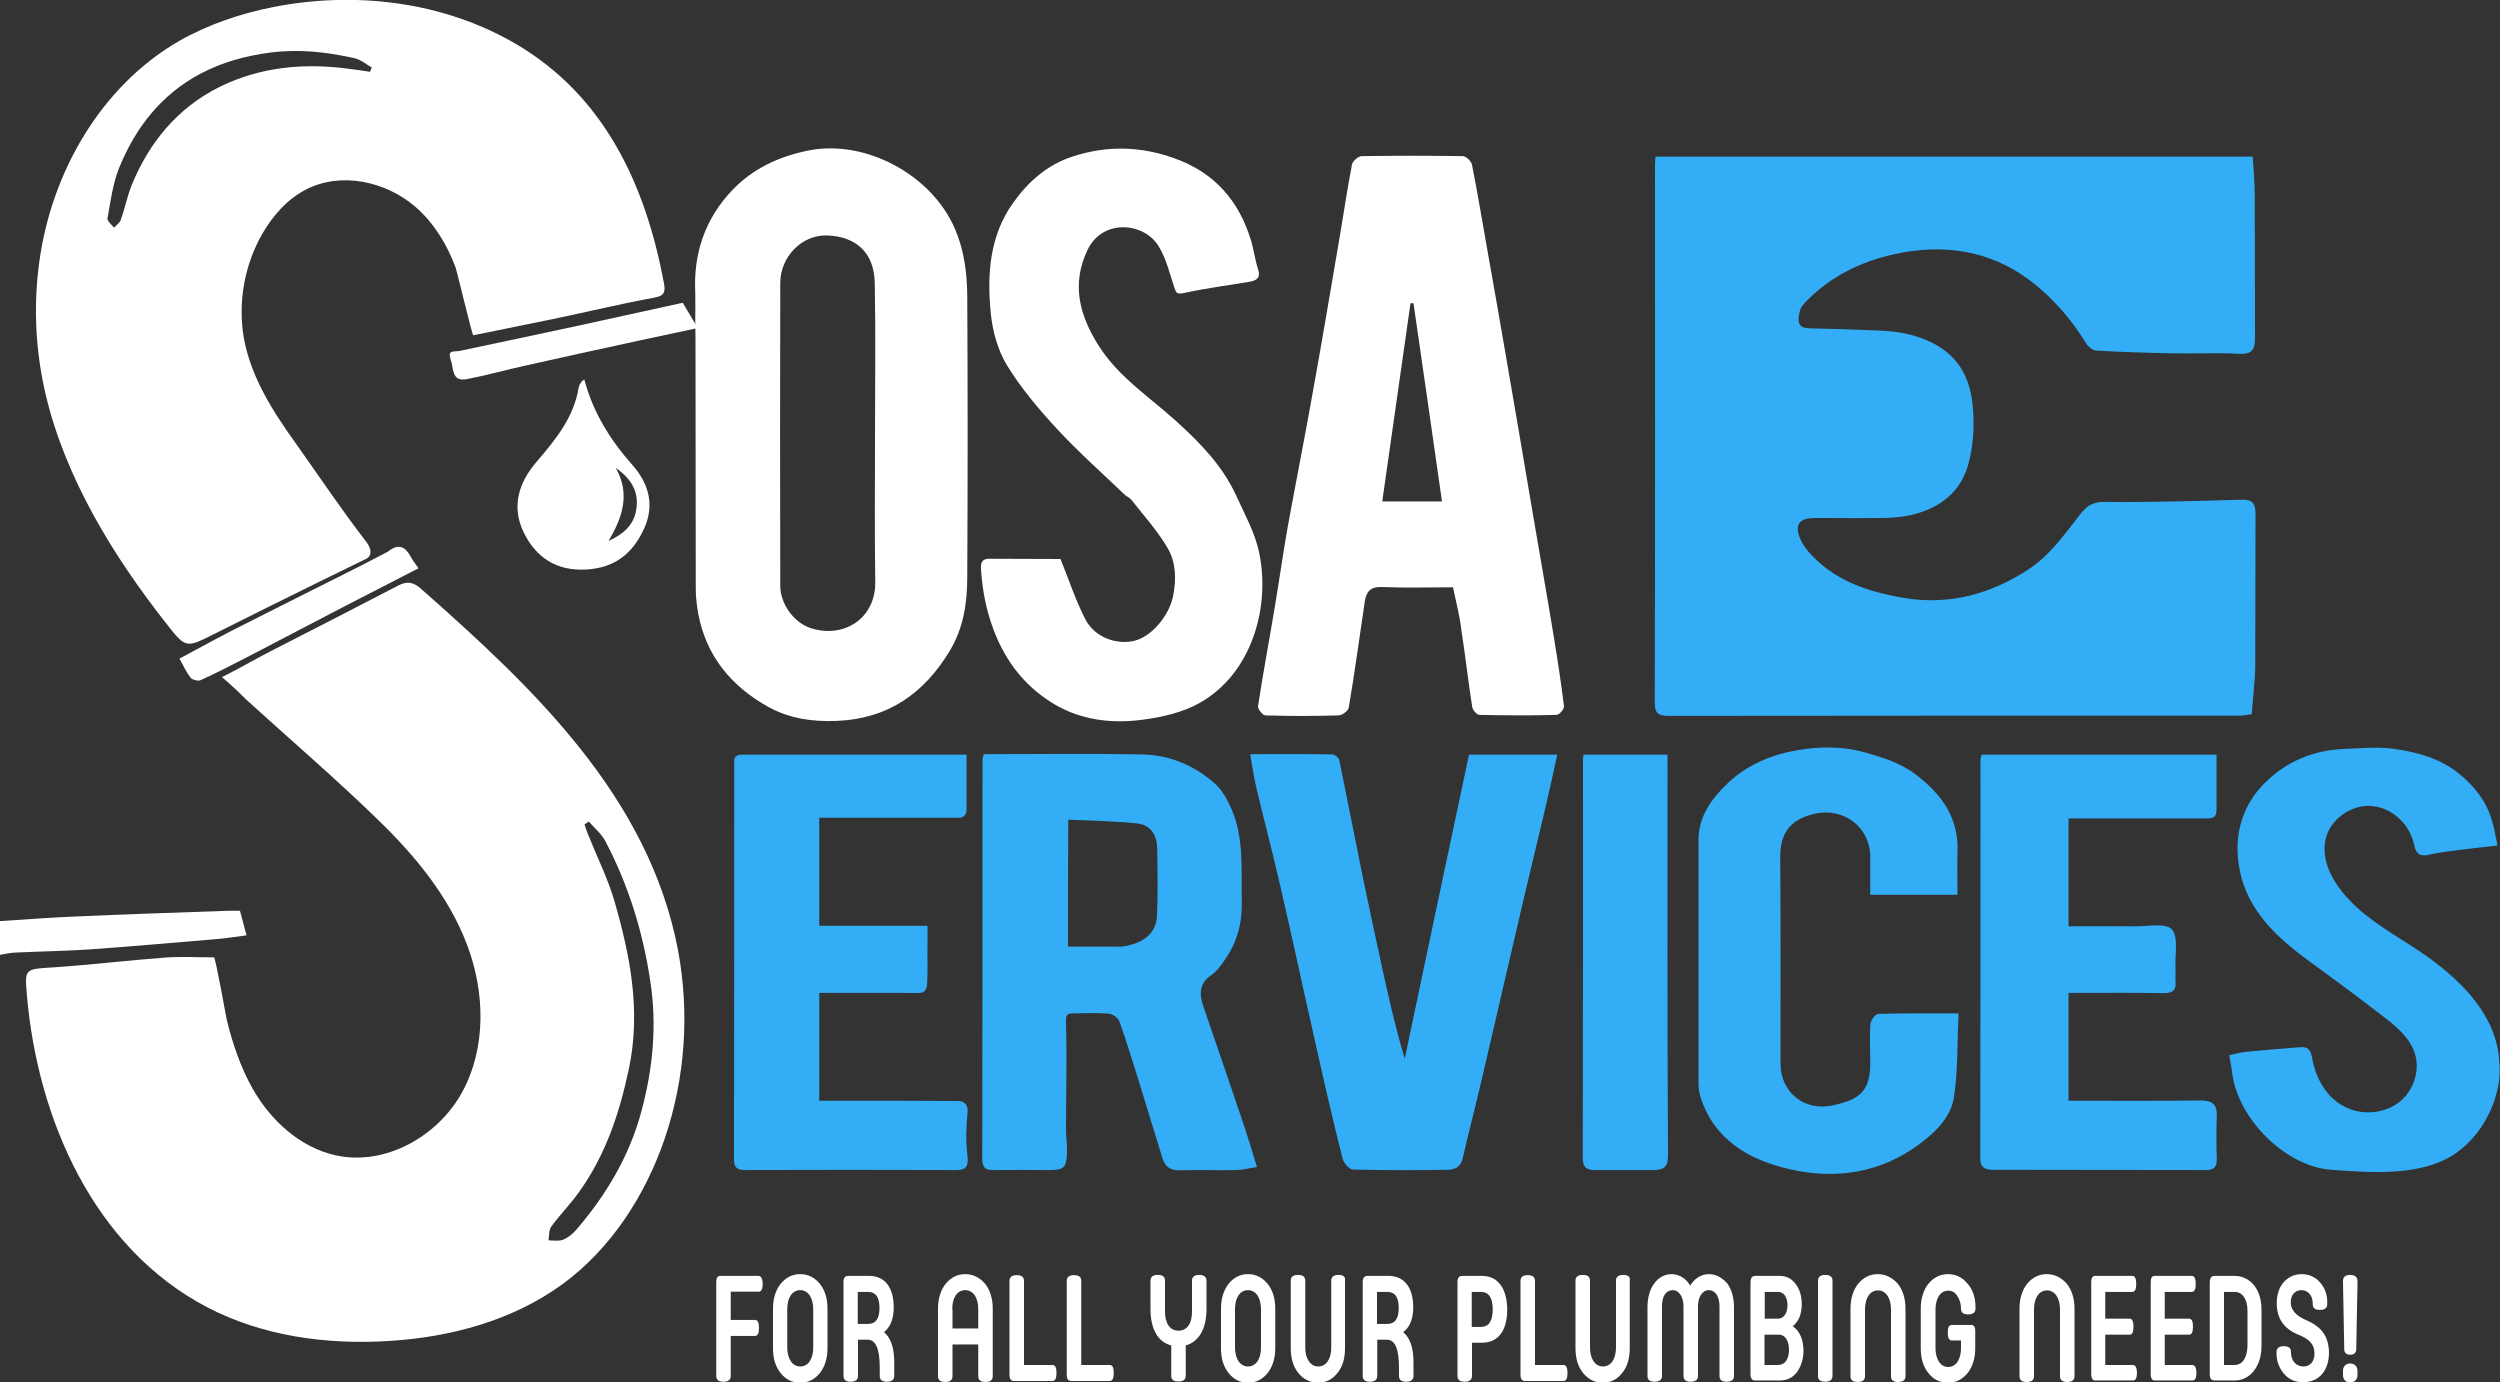 <svg xmlns="http://www.w3.org/2000/svg" width="217" height="120" viewBox="0 0 217 120" fill="none"><rect x="0" y="0" width="217" height="120" fill="#333333" stroke="none"/><g clip-path="url(#clip0_1820_942)"><path d="M27.755 50.476C24.652 51.996 21.57 53.538 18.489 55.081C16.145 56.253 16.123 56.275 14.453 54.147C9.852 48.304 5.664 41.506 3.95 34.186C3.082 30.451 2.886 26.563 3.407 22.762C4.449 14.986 8.767 7.45 15.581 3.54C18.098 2.107 20.898 1.173 23.74 0.608C30.814 -0.782 38.431 0.13 44.681 3.757C52.471 8.275 56.051 16.072 57.636 24.608C57.744 25.216 57.744 25.672 56.833 25.825C53.903 26.367 51.017 27.062 48.109 27.671C45.809 28.148 43.487 28.605 41.078 29.104C40.992 29.126 39.69 23.631 39.538 23.196C38.8 21.22 37.672 19.352 36.066 17.962C33.483 15.725 29.556 14.878 26.54 16.463C24.934 17.289 23.697 18.701 22.785 20.264C21.223 22.979 20.637 26.215 21.158 29.3C21.765 32.709 23.653 35.663 25.628 38.422C27.668 41.289 29.621 44.221 31.769 47.001C32.138 47.479 32.398 48.109 31.834 48.478L27.755 50.476ZM32.116 6.234C32.16 6.103 32.225 5.995 32.268 5.864C31.791 5.582 31.335 5.191 30.814 5.061C28.406 4.518 25.975 4.235 23.48 4.561C21.331 4.843 19.313 5.386 17.425 6.386C13.997 8.188 11.762 11.077 10.33 14.595C9.787 15.964 9.592 17.484 9.331 18.961C9.288 19.178 9.7 19.504 9.896 19.765C10.091 19.547 10.395 19.352 10.482 19.091C10.829 18.136 11.024 17.115 11.393 16.159C12.912 12.38 15.429 9.339 19.075 7.537C22.677 5.756 26.605 5.43 30.597 6.016C31.118 6.081 31.617 6.147 32.116 6.234Z" fill="white"></path><path d="M216.719 94.827C216.198 96.891 214.961 98.802 213.247 100.04C210.296 102.168 205.782 101.777 202.354 101.538C198.339 101.256 194.151 97.021 193.739 93.003C193.695 92.612 193.608 92.221 193.5 91.591C193.934 91.504 194.39 91.374 194.845 91.309C196.451 91.156 198.035 91.026 199.641 90.896C200.205 90.853 200.531 91.004 200.661 91.7C201.03 93.806 202.158 95.761 204.35 96.391C205.782 96.782 207.41 96.456 208.495 95.457C209.58 94.458 210.057 92.807 209.601 91.417C209.016 89.636 207.214 88.528 205.804 87.421C204.003 86.031 202.158 84.684 200.314 83.338C197.319 81.144 194.737 78.646 194.281 74.737C193.977 72.174 194.737 69.785 196.603 67.938C198.469 66.092 200.813 65.115 203.46 65.006C205.023 64.941 206.628 64.789 208.147 65.05C210.014 65.354 211.858 65.875 213.421 67.135C214.766 68.221 215.786 69.502 216.285 71.175C216.502 71.87 216.61 72.565 216.784 73.39C215.612 73.52 214.419 73.651 213.247 73.803C212.639 73.89 212.032 73.955 211.424 74.063C211.012 74.129 210.448 74.367 210.035 74.172C209.601 73.955 209.58 73.368 209.449 72.956C209.298 72.434 209.037 71.957 208.69 71.522C207.996 70.653 206.976 70.045 205.847 69.958C204.068 69.828 202.245 71.109 201.854 72.869C201.312 75.475 203.482 77.929 205.326 79.406C207.279 80.97 209.536 82.1 211.511 83.642C214.245 85.77 216.762 88.55 216.936 92.177C217.023 93.09 216.936 93.98 216.719 94.827Z" fill="#33AEF6"></path><path d="M0 79.949C2.149 79.819 4.275 79.645 6.423 79.558C10.85 79.363 15.277 79.211 19.704 79.059C20.073 79.037 20.442 79.059 20.832 79.059C21.027 79.776 21.201 80.427 21.396 81.187C20.485 81.296 19.639 81.448 18.792 81.513C15.147 81.817 11.501 82.143 7.834 82.404C5.664 82.556 3.472 82.577 1.281 82.686C0.847 82.708 0.413 82.816 -0.021 82.882C0 81.882 0 80.905 0 79.949Z" fill="white"></path><path d="M195.452 61.987C195.17 62.031 194.758 62.118 194.346 62.118C177.875 62.118 161.383 62.118 144.913 62.139C144.089 62.139 143.633 62.053 143.633 61.01C143.676 45.437 143.655 29.886 143.655 14.313C143.655 14.096 143.676 13.879 143.698 13.596C160.949 13.596 178.158 13.596 195.539 13.596C195.604 14.682 195.713 15.812 195.713 16.941C195.735 21.068 195.713 25.195 195.735 29.321C195.735 30.32 195.496 30.776 194.367 30.711C192.436 30.603 190.505 30.711 188.574 30.668C186.36 30.625 184.147 30.559 181.933 30.429C181.63 30.407 181.261 30.103 181.087 29.821C179.763 27.671 178.136 25.781 176.118 24.282C172.581 21.654 168.544 21.155 164.421 22.067C161.622 22.675 158.996 23.935 156.892 26.042C156.609 26.324 156.284 26.65 156.219 27.019C156.089 27.671 155.872 28.474 157.043 28.496C159.062 28.539 161.101 28.605 163.119 28.692C164.682 28.757 166.157 28.995 167.633 29.712C170.042 30.885 171.018 32.862 171.235 35.273C171.387 36.836 171.3 38.465 170.931 39.986C170.324 42.635 168.436 44.134 165.81 44.72C165.094 44.873 164.356 44.938 163.64 44.959C161.796 44.981 159.93 44.981 158.063 44.959C157.26 44.959 156.219 44.916 156.067 45.698C155.937 46.349 156.458 47.283 156.957 47.87C159.105 50.346 162.013 51.345 165.181 51.888C169.239 52.583 172.884 51.54 176.183 49.347C177.745 48.304 178.96 46.719 180.132 45.198C180.827 44.286 181.261 43.569 182.628 43.569C186.621 43.613 190.613 43.482 194.606 43.374C195.474 43.352 195.778 43.678 195.778 44.525C195.756 49.021 195.778 53.517 195.756 58.013C195.713 59.251 195.561 60.489 195.452 61.987Z" fill="#33AEF6"></path><path d="M19.269 58.773C21.049 57.882 22.416 57.057 23.935 56.297C27.494 54.472 31.031 52.67 34.568 50.824C35.349 50.411 35.913 50.541 36.542 51.106C46.242 59.663 56.311 69.133 58.85 82.469C59.87 87.899 59.479 93.589 57.7 98.824C56.007 103.776 53.034 108.38 48.825 111.464C44.506 114.614 39.125 116.069 33.786 116.395C28.383 116.742 22.806 115.982 18.011 113.484C8.094 108.315 3.276 97.086 2.343 86.465C2.126 84.054 2.126 84.12 4.643 83.968C7.877 83.75 11.067 83.359 14.3 83.12C15.71 83.012 17.143 83.099 18.575 83.099C18.705 83.099 19.595 88.116 19.681 88.507C20.181 90.57 20.875 92.612 21.917 94.48C23.479 97.238 26.018 99.584 29.121 100.279C33.418 101.234 38.018 98.65 40.123 94.784C42.228 90.918 42.098 86.096 40.535 81.991C38.973 77.864 36.108 74.368 32.962 71.305C29.23 67.656 25.215 64.225 21.352 60.706C20.701 60.054 20.181 59.555 19.269 58.773ZM51.103 71.305C50.973 71.392 50.864 71.479 50.734 71.566C50.843 71.891 50.951 72.217 51.081 72.521C51.841 74.433 52.774 76.279 53.338 78.234C54.705 82.968 55.638 87.747 54.597 92.72C53.772 96.652 52.535 100.366 50.148 103.624C49.432 104.601 48.564 105.491 47.848 106.469C47.631 106.773 47.675 107.251 47.609 107.663C48.022 107.663 48.477 107.75 48.846 107.62C49.28 107.446 49.693 107.12 49.996 106.773C52.6 103.754 54.618 100.366 55.66 96.521C56.658 92.807 57.049 89.05 56.441 85.14C55.79 80.818 54.532 76.778 52.514 72.956C52.166 72.326 51.581 71.87 51.103 71.305Z" fill="white"></path><path d="M126.12 50.976C124.037 50.976 121.997 51.041 119.957 50.954C118.916 50.91 118.59 51.388 118.46 52.235C118.004 55.298 117.592 58.36 117.071 61.423C117.028 61.705 116.485 62.096 116.182 62.096C114.077 62.161 111.95 62.161 109.845 62.096C109.606 62.096 109.172 61.553 109.194 61.314C109.628 58.447 110.171 55.58 110.648 52.713C111.039 50.389 111.364 48.044 111.776 45.719C112.493 41.788 113.274 37.879 113.968 33.947C114.749 29.647 115.465 25.347 116.203 21.046C116.594 18.787 116.919 16.529 117.353 14.27C117.418 13.987 117.874 13.575 118.178 13.553C121.107 13.509 124.037 13.509 126.966 13.553C127.249 13.553 127.704 13.987 127.769 14.291C128.268 16.811 128.681 19.352 129.136 21.893C129.657 24.825 130.178 27.758 130.677 30.69C131.437 35.055 132.174 39.421 132.912 43.786C133.563 47.653 134.258 51.519 134.887 55.385C135.212 57.361 135.516 59.338 135.755 61.314C135.777 61.553 135.343 62.053 135.104 62.053C132.891 62.118 130.655 62.096 128.42 62.053C128.203 62.053 127.834 61.64 127.791 61.379C127.444 59.185 127.205 56.97 126.858 54.776C126.728 53.56 126.402 52.322 126.12 50.976ZM119.979 43.526C121.672 43.526 123.408 43.526 125.165 43.526C124.341 37.727 123.516 32.036 122.692 26.324C122.605 26.324 122.518 26.324 122.431 26.324C121.607 32.058 120.804 37.77 119.979 43.526Z" fill="white"></path><path d="M92.051 48.521C92.767 50.281 93.353 52.105 94.221 53.777C95.024 55.319 96.912 55.993 98.453 55.624C100.037 55.233 101.49 53.365 101.816 51.779C102.12 50.302 102.076 48.847 101.382 47.631C100.514 46.11 99.299 44.785 98.214 43.395C98.084 43.222 97.867 43.135 97.693 43.005C95.697 41.093 93.613 39.247 91.725 37.206C90.141 35.49 88.622 33.687 87.407 31.71C86.604 30.386 86.149 28.735 85.997 27.171C85.671 23.826 85.888 20.46 87.95 17.593C89.252 15.768 90.901 14.291 93.136 13.575C96.087 12.619 98.973 12.684 101.903 13.727C105.418 14.965 107.566 17.441 108.608 20.938C108.847 21.741 108.934 22.567 109.194 23.348C109.454 24.13 109.064 24.348 108.456 24.456C106.547 24.782 104.637 25.021 102.771 25.433C102.098 25.585 102.076 25.368 101.903 24.869C101.512 23.674 101.208 22.415 100.557 21.35C99.277 19.287 95.718 18.983 94.416 21.654C92.962 24.652 93.7 27.388 95.371 30.016C97.064 32.688 99.668 34.382 101.946 36.424C104.073 38.335 106.091 40.377 107.306 43.026C108.044 44.655 108.955 46.284 109.302 48C110.279 52.713 108.651 58.469 104.138 61.01C102.641 61.857 100.796 62.27 99.06 62.487C96.499 62.813 93.917 62.509 91.617 61.184C89.273 59.815 87.603 57.861 86.517 55.341C85.693 53.43 85.281 51.475 85.15 49.412C85.107 48.76 85.302 48.5 85.867 48.5C88.058 48.5 90.163 48.521 92.051 48.521Z" fill="white"></path><path d="M85.39 65.462C90.034 65.462 94.591 65.397 99.148 65.484C101.513 65.528 103.683 66.44 105.462 68.025C106.092 68.59 106.526 69.394 106.873 70.175C108.023 72.782 107.719 75.562 107.784 78.32C107.828 80.21 107.329 81.926 106.222 83.446C105.918 83.859 105.614 84.315 105.202 84.597C104.074 85.336 104.074 86.27 104.464 87.399C105.679 90.918 106.873 94.415 108.066 97.955C108.414 99.019 108.739 100.083 109.108 101.3C108.5 101.386 107.915 101.538 107.329 101.56C105.701 101.604 104.052 101.517 102.424 101.582C101.556 101.625 101.101 101.213 100.884 100.474C100.189 98.259 99.538 96.043 98.844 93.828C98.302 92.112 97.781 90.375 97.173 88.68C97.065 88.376 96.587 88.007 96.24 87.986C95.198 87.899 94.157 87.942 93.137 87.964C92.594 87.964 92.508 88.116 92.529 88.767C92.616 91.852 92.529 94.914 92.529 97.998C92.529 98.671 92.638 99.367 92.616 100.04C92.573 101.365 92.356 101.56 91.054 101.56C89.448 101.56 87.864 101.538 86.258 101.56C85.564 101.582 85.26 101.365 85.26 100.626C85.281 89.05 85.281 77.452 85.281 65.875C85.303 65.766 85.347 65.68 85.39 65.462ZM92.703 82.165C94.2 82.165 95.567 82.165 96.956 82.165C97.108 82.165 97.26 82.186 97.39 82.165C99.104 81.926 100.363 81.122 100.428 79.472C100.515 77.538 100.471 75.605 100.45 73.672C100.428 72.521 99.907 71.609 98.736 71.479C96.739 71.261 94.743 71.24 92.725 71.153C92.703 74.954 92.703 78.516 92.703 82.165Z" fill="#33AEF6"></path><path d="M127.509 65.506C130.07 65.506 132.587 65.506 135.169 65.506C134.778 67.287 134.41 69.003 133.997 70.719C133.433 73.108 132.847 75.497 132.283 77.908C131.089 83.055 129.896 88.203 128.702 93.329C128.138 95.761 127.509 98.172 126.945 100.605C126.771 101.321 126.229 101.538 125.664 101.538C122.93 101.582 120.174 101.582 117.44 101.517C117.115 101.517 116.616 100.93 116.529 100.539C115.682 97.173 114.901 93.785 114.142 90.375C113.122 85.879 112.167 81.383 111.125 76.887C110.474 74.02 109.715 71.196 109.042 68.329C108.825 67.417 108.695 66.483 108.521 65.463C110.908 65.463 113.274 65.441 115.639 65.484C115.856 65.484 116.203 65.766 116.247 65.962C116.941 69.329 117.592 72.717 118.286 76.105C118.786 78.559 119.328 80.992 119.849 83.446C120.456 86.248 121.086 89.072 121.932 91.895C123.777 83.12 125.621 74.367 127.509 65.506Z" fill="#33AEF6"></path><path d="M169.911 77.669C167.372 77.669 164.92 77.669 162.338 77.669C162.338 76.561 162.338 75.453 162.338 74.367C162.338 71.805 160.037 70.067 157.52 70.632C155.22 71.153 154.504 72.478 154.526 74.498C154.569 80.427 154.547 86.378 154.547 92.308C154.547 94.805 156.587 96.456 159.017 95.957C161.556 95.435 162.424 94.632 162.338 91.852C162.316 90.853 162.272 89.832 162.359 88.854C162.381 88.55 162.793 88.007 163.032 88.007C165.289 87.942 167.546 87.964 169.998 87.964C169.889 90.462 169.954 92.872 169.607 95.218C169.347 96.956 168.023 98.259 166.612 99.301C163.206 101.843 159.278 102.407 155.285 101.473C151.813 100.67 148.753 98.932 147.582 95.153C147.473 94.784 147.43 94.371 147.43 93.98C147.43 86.965 147.43 79.949 147.43 72.934C147.43 70.827 148.58 69.307 150.012 67.939C151.705 66.353 153.831 65.484 156.023 65.115C157.954 64.789 159.951 64.746 161.947 65.332C163.509 65.766 164.985 66.244 166.287 67.222C168.522 68.938 170.041 70.979 169.911 73.977C169.867 75.171 169.911 76.344 169.911 77.669Z" fill="#33AEF6"></path><path d="M171.995 65.506C178.809 65.506 185.558 65.506 192.393 65.506C192.393 67.135 192.393 68.72 192.393 70.328C192.393 71.131 191.807 71.023 191.287 71.044C187.793 71.044 184.321 71.044 180.827 71.044C180.415 71.044 180.024 71.044 179.547 71.044C179.547 74.172 179.547 77.234 179.547 80.405C181.456 80.405 183.344 80.384 185.232 80.405C186.361 80.427 187.988 80.08 188.509 80.666C189.117 81.339 188.769 82.881 188.834 84.054C188.856 84.424 188.813 84.793 188.834 85.162C188.921 85.944 188.596 86.204 187.815 86.204C185.449 86.161 183.062 86.183 180.697 86.183C180.328 86.183 179.981 86.183 179.547 86.183C179.547 89.31 179.547 92.329 179.547 95.544C179.916 95.544 180.306 95.544 180.697 95.544C184.147 95.544 187.598 95.566 191.048 95.522C192.046 95.522 192.458 95.87 192.415 96.891C192.372 98.107 192.372 99.345 192.415 100.561C192.437 101.256 192.22 101.56 191.46 101.56C185.297 101.538 179.135 101.56 172.972 101.538C172.321 101.538 171.887 101.365 171.887 100.539C171.908 88.985 171.908 77.43 171.908 65.875C171.93 65.81 171.974 65.701 171.995 65.506Z" fill="#33AEF6"></path><path d="M64.319 65.506C71.046 65.506 77.187 65.506 83.892 65.506V70.349C83.892 70.697 83.61 70.979 83.263 70.979H71.111V80.362H80.507C80.528 81.622 80.485 82.49 80.507 83.663C80.507 83.75 80.507 84.358 80.507 84.445C80.463 85.032 80.55 85.748 80.29 85.987C79.986 86.27 79.877 86.183 78.38 86.183C75.971 86.183 73.563 86.183 71.111 86.183V95.544C72.261 95.544 73.346 95.544 74.452 95.544C77.338 95.544 80.203 95.544 83.089 95.566C83.718 95.566 84.066 95.848 83.979 96.673C83.849 97.89 83.827 99.128 83.979 100.344C84.087 101.321 83.783 101.56 83.002 101.56C76.926 101.538 70.829 101.538 64.752 101.56C64.102 101.56 63.711 101.452 63.711 100.648C63.733 89.028 63.733 77.647 63.733 66.027C63.711 65.701 63.993 65.506 64.319 65.506Z" fill="#33AEF6"></path><path d="M137.448 65.506C139.922 65.506 142.265 65.506 144.739 65.506C144.739 65.918 144.739 66.288 144.739 66.635C144.739 77.843 144.717 89.072 144.783 100.279C144.783 101.386 144.349 101.56 143.459 101.56C141.788 101.56 140.117 101.56 138.446 101.56C137.773 101.56 137.383 101.365 137.383 100.539C137.405 89.028 137.405 77.517 137.405 66.005C137.405 65.875 137.426 65.723 137.448 65.506Z" fill="#33AEF6"></path><path d="M50.714 32.927C51.473 35.794 52.949 38.161 54.902 40.377C56.225 41.853 56.876 43.743 55.922 45.85C54.923 48.065 53.361 49.282 50.909 49.434C48.305 49.586 46.504 48.391 45.441 46.176C44.377 43.96 45.028 41.875 46.569 40.094C48.218 38.161 49.824 36.228 50.236 33.6C50.258 33.47 50.345 33.318 50.431 33.209C50.453 33.122 50.562 33.057 50.714 32.927ZM52.819 46.958C54.055 46.393 55.01 45.611 55.227 44.243C55.488 42.679 54.772 41.528 53.448 40.615C54.728 42.874 54.034 44.916 52.819 46.958Z" fill="white"></path><path d="M33.656 47.891C34.589 47.153 35.154 47.413 35.653 48.326C35.826 48.652 36.043 48.934 36.325 49.325C34.242 50.411 32.181 51.453 30.119 52.518C27.211 54.016 24.325 55.558 21.417 57.057C20.094 57.73 18.77 58.425 17.425 59.033C17.208 59.142 16.687 59.012 16.535 58.816C16.166 58.338 15.906 57.752 15.58 57.166C17.186 56.319 18.77 55.428 20.354 54.624C24.021 52.757 27.689 50.932 31.356 49.086L33.656 47.891Z" fill="white"></path><path d="M39.038 30.863C38.973 30.386 39.581 30.538 39.928 30.451C43.4 29.712 46.872 28.995 50.344 28.235C53.317 27.584 56.289 26.932 59.262 26.28C59.544 26.737 60.282 27.996 60.564 28.474C58.85 28.843 56.941 29.256 55.378 29.582C52.123 30.299 48.868 30.994 45.613 31.732C43.92 32.101 42.25 32.579 40.535 32.905C39.125 33.187 39.407 31.862 39.103 31.189C39.081 31.037 39.038 30.928 39.038 30.863Z" fill="white"></path><path d="M60.349 27.649C60.349 26.889 60.37 26.15 60.349 25.39C60.175 21.98 61.217 18.961 63.56 16.507C65.34 14.639 67.575 13.596 70.114 13.075C75.04 12.054 80.833 15.117 82.873 19.83C83.698 21.719 83.936 23.674 83.958 25.672C84.002 33.817 84.002 41.94 83.958 50.085C83.958 52.322 83.633 54.516 82.439 56.492C80.204 60.206 77.058 62.4 72.631 62.574C70.526 62.661 68.529 62.378 66.685 61.358C63.495 59.577 61.303 56.97 60.609 53.278C60.479 52.561 60.392 51.823 60.392 51.106C60.37 43.982 60.392 36.836 60.37 29.712L60.349 27.649ZM75.951 37.814C75.951 33.404 76.016 28.974 75.929 24.565C75.886 21.872 74.237 20.525 71.806 20.438C69.593 20.351 67.727 22.306 67.727 24.565C67.705 33.318 67.705 42.092 67.727 50.845C67.727 52.431 68.92 54.038 70.352 54.516C73.217 55.45 76.016 53.712 75.973 50.498C75.907 46.284 75.951 42.049 75.951 37.814Z" fill="white"></path><path d="M65.837 110.747H62.517C62.278 110.747 62.17 110.921 62.17 111.29V119.435C62.17 119.783 62.387 119.935 62.799 119.935C63.212 119.935 63.428 119.761 63.428 119.435V115.96H65.533C65.772 115.96 65.881 115.721 65.881 115.265C65.881 114.809 65.772 114.57 65.533 114.57H63.428V112.116H65.859C66.098 112.116 66.206 111.877 66.206 111.421C66.184 110.986 66.054 110.747 65.837 110.747Z" fill="white"></path><path d="M69.461 110.595C68.788 110.595 68.224 110.878 67.768 111.421C67.334 111.964 67.096 112.702 67.096 113.593V117.024C67.096 117.915 67.313 118.632 67.768 119.196C68.202 119.739 68.767 120.022 69.461 120.022C70.155 120.022 70.698 119.739 71.154 119.196C71.588 118.653 71.826 117.915 71.826 117.024V113.593C71.826 112.702 71.609 111.986 71.154 111.421C70.698 110.878 70.134 110.595 69.461 110.595ZM68.333 113.636C68.333 112.637 68.767 111.985 69.461 111.985C70.134 111.985 70.589 112.637 70.589 113.636V116.959C70.589 117.958 70.155 118.61 69.461 118.61C68.788 118.61 68.333 117.958 68.333 116.959V113.636Z" fill="white"></path><path d="M77.576 113.484C77.576 111.747 76.795 110.747 75.45 110.747H73.627C73.432 110.747 73.215 110.834 73.215 111.269V119.435C73.215 119.783 73.432 119.935 73.844 119.935C74.256 119.935 74.473 119.761 74.473 119.435V116.286H75.32C76.014 116.286 76.361 117.09 76.361 118.697V119.435C76.361 119.783 76.578 119.935 76.991 119.935C77.403 119.935 77.62 119.761 77.62 119.435V118.241C77.62 116.981 77.316 116.112 76.73 115.634C77.273 115.2 77.576 114.483 77.576 113.484ZM76.34 113.528C76.34 114.461 76.014 114.918 75.341 114.918H74.452V112.137H75.341C76.014 112.137 76.34 112.594 76.34 113.528Z" fill="white"></path><path d="M83.783 110.595C83.111 110.595 82.546 110.878 82.091 111.421C81.657 111.964 81.418 112.702 81.418 113.593V119.457C81.418 119.805 81.635 119.957 82.047 119.957C82.46 119.957 82.677 119.783 82.677 119.457V116.699H84.912V119.457C84.912 119.805 85.129 119.957 85.541 119.957C85.953 119.957 86.17 119.783 86.17 119.457V113.593C86.17 112.702 85.932 111.964 85.498 111.421C85.02 110.878 84.456 110.595 83.783 110.595ZM82.655 113.636C82.655 112.637 83.089 111.985 83.783 111.985C84.478 111.985 84.912 112.637 84.912 113.636V115.309H82.677V113.636H82.655Z" fill="white"></path><path d="M91.355 118.48H88.882V111.182C88.882 110.834 88.665 110.682 88.252 110.682C87.84 110.682 87.623 110.856 87.623 111.182V119.327C87.623 119.696 87.753 119.87 88.014 119.87H91.355C91.594 119.87 91.703 119.631 91.703 119.175C91.703 118.697 91.594 118.48 91.355 118.48Z" fill="white"></path><path d="M96.326 118.48H93.852V111.182C93.852 110.834 93.635 110.682 93.223 110.682C92.811 110.682 92.594 110.856 92.594 111.182V119.327C92.594 119.696 92.724 119.87 92.984 119.87H96.326C96.565 119.87 96.673 119.631 96.673 119.175C96.673 118.697 96.565 118.48 96.326 118.48Z" fill="white"></path><path d="M104.095 110.661C103.682 110.661 103.465 110.834 103.465 111.16V113.853C103.465 114.896 103.031 115.504 102.294 115.504C101.556 115.504 101.122 114.874 101.122 113.853V111.16C101.122 110.813 100.905 110.661 100.493 110.661C100.08 110.661 99.863 110.834 99.863 111.16V113.614C99.863 115.352 100.493 116.481 101.664 116.786V119.414C101.664 119.761 101.881 119.913 102.294 119.913C102.706 119.913 102.923 119.739 102.923 119.414V116.786C104.073 116.46 104.724 115.33 104.724 113.614V111.16C104.702 110.834 104.507 110.661 104.095 110.661Z" fill="white"></path><path d="M108.326 110.595C107.653 110.595 107.089 110.878 106.655 111.421C106.221 111.964 105.982 112.702 105.982 113.593V117.024C105.982 117.915 106.199 118.632 106.655 119.196C107.089 119.739 107.653 120.022 108.326 120.022C108.999 120.022 109.563 119.739 110.019 119.196C110.453 118.653 110.691 117.915 110.691 117.024V113.593C110.691 112.702 110.474 111.986 110.019 111.421C109.563 110.878 108.999 110.595 108.326 110.595ZM107.198 113.636C107.198 112.637 107.632 111.985 108.326 111.985C108.999 111.985 109.454 112.637 109.454 113.636V116.959C109.454 117.958 109.02 118.61 108.326 118.61C107.653 118.61 107.198 117.958 107.198 116.959V113.636Z" fill="white"></path><path d="M116.182 110.661C115.77 110.661 115.553 110.834 115.553 111.16V116.959C115.553 117.958 115.119 118.61 114.424 118.61C113.751 118.61 113.296 117.958 113.296 116.959V111.16C113.296 110.813 113.079 110.661 112.666 110.661C112.254 110.661 112.037 110.834 112.037 111.16V117.024C112.037 117.915 112.254 118.632 112.71 119.196C113.166 119.739 113.73 120.022 114.402 120.022C115.075 120.022 115.639 119.739 116.073 119.196C116.529 118.653 116.746 117.937 116.746 117.024V111.16C116.811 110.834 116.594 110.661 116.182 110.661Z" fill="white"></path><path d="M122.669 113.484C122.669 111.747 121.887 110.747 120.52 110.747H118.697C118.502 110.747 118.285 110.834 118.285 111.269V119.435C118.285 119.783 118.502 119.935 118.914 119.935C119.327 119.935 119.544 119.761 119.544 119.435V116.286H120.39C121.084 116.286 121.432 117.09 121.432 118.697V119.435C121.432 119.783 121.649 119.935 122.061 119.935C122.473 119.935 122.69 119.761 122.69 119.435V118.241C122.69 116.981 122.386 116.112 121.801 115.634C122.365 115.2 122.669 114.483 122.669 113.484ZM121.41 113.528C121.41 114.461 121.084 114.918 120.412 114.918H119.522V112.137H120.412C121.084 112.137 121.41 112.594 121.41 113.528Z" fill="white"></path><path d="M128.636 110.747H126.922C126.727 110.747 126.51 110.834 126.51 111.269V119.435C126.51 119.783 126.727 119.935 127.139 119.935C127.551 119.935 127.768 119.761 127.768 119.435V116.547H128.658C130.047 116.547 130.828 115.482 130.828 113.658C130.806 111.812 130.003 110.747 128.636 110.747ZM129.569 113.658C129.569 114.679 129.222 115.178 128.528 115.178H127.747V112.137H128.528C129.222 112.137 129.569 112.637 129.569 113.658Z" fill="white"></path><path d="M135.711 118.48H133.237V111.182C133.237 110.834 133.02 110.682 132.608 110.682C132.196 110.682 131.979 110.856 131.979 111.182V119.327C131.979 119.696 132.109 119.87 132.369 119.87H135.711C135.95 119.87 136.058 119.631 136.058 119.175C136.058 118.697 135.928 118.48 135.711 118.48Z" fill="white"></path><path d="M140.897 110.661C140.484 110.661 140.267 110.834 140.267 111.16V116.959C140.267 117.958 139.833 118.61 139.139 118.61C138.466 118.61 138.011 117.958 138.011 116.959V111.16C138.011 110.813 137.794 110.661 137.381 110.661C136.969 110.661 136.752 110.834 136.752 111.16V117.024C136.752 117.915 136.969 118.632 137.425 119.196C137.88 119.739 138.445 120.022 139.117 120.022C139.79 120.022 140.354 119.739 140.788 119.196C141.244 118.653 141.461 117.937 141.461 117.024V111.16C141.526 110.834 141.309 110.661 140.897 110.661Z" fill="white"></path><path d="M148.318 110.595C147.667 110.595 147.06 110.986 146.713 111.595C146.365 110.986 145.758 110.595 145.107 110.595C144.499 110.595 143.978 110.878 143.588 111.399C143.197 111.92 143.002 112.637 143.002 113.506V119.435C143.002 119.783 143.219 119.935 143.631 119.935C144.044 119.935 144.261 119.761 144.261 119.435V113.376C144.261 112.507 144.608 111.985 145.194 111.985C145.736 111.985 146.127 112.572 146.127 113.376V119.435C146.127 119.783 146.344 119.935 146.756 119.935C147.168 119.935 147.385 119.761 147.385 119.435V113.376C147.385 112.572 147.776 111.985 148.318 111.985C148.883 111.985 149.252 112.528 149.252 113.376V119.435C149.252 119.783 149.469 119.935 149.881 119.935C150.293 119.935 150.51 119.761 150.51 119.435V113.506C150.51 112.637 150.315 111.942 149.924 111.399C149.447 110.878 148.948 110.595 148.318 110.595Z" fill="white"></path><path d="M155.611 115.113C156.131 114.7 156.392 114.049 156.392 113.202C156.392 112.507 156.218 111.92 155.871 111.464C155.524 110.986 155.068 110.747 154.482 110.747H152.356C152.074 110.747 151.943 110.943 151.943 111.334V119.261C151.943 119.652 152.074 119.826 152.356 119.826H154.482C155.133 119.826 155.632 119.566 156.001 119.066C156.348 118.566 156.544 117.937 156.544 117.22C156.522 116.242 156.218 115.547 155.611 115.113ZM153.18 114.461V112.137H154.33C154.829 112.137 155.155 112.594 155.155 113.289C155.155 113.984 154.829 114.461 154.33 114.461H153.18ZM155.285 117.155C155.285 117.98 154.938 118.48 154.33 118.48H153.159V115.852H154.395C155.025 115.83 155.285 116.525 155.285 117.155Z" fill="white"></path><path d="M158.432 110.661C158.02 110.661 157.803 110.834 157.803 111.16V119.435C157.803 119.783 158.02 119.935 158.432 119.935C158.844 119.935 159.061 119.761 159.061 119.435V111.16C159.061 110.834 158.844 110.661 158.432 110.661Z" fill="white"></path><path d="M162.988 110.595C162.316 110.595 161.751 110.878 161.296 111.421C160.862 111.964 160.623 112.702 160.623 113.593V119.457C160.623 119.805 160.84 119.957 161.252 119.957C161.665 119.957 161.882 119.783 161.882 119.457V113.658C161.882 112.659 162.316 112.007 163.01 112.007C163.683 112.007 164.138 112.659 164.138 113.658V119.457C164.138 119.805 164.355 119.957 164.768 119.957C165.18 119.957 165.397 119.783 165.397 119.457V113.593C165.397 112.702 165.158 111.964 164.724 111.421C164.225 110.878 163.661 110.595 162.988 110.595Z" fill="white"></path><path d="M169.086 110.595C168.413 110.595 167.849 110.878 167.393 111.421C166.959 111.964 166.721 112.702 166.721 113.593V117.024C166.721 117.915 166.938 118.632 167.393 119.196C167.827 119.739 168.392 120.022 169.086 120.022C169.759 120.022 170.323 119.739 170.779 119.196C171.213 118.653 171.451 117.915 171.451 117.024V115.482C171.451 115.178 171.321 115.005 171.104 115.005H169.412C169.173 115.005 169.064 115.222 169.064 115.678C169.064 116.112 169.173 116.351 169.412 116.351H170.214V117.003C170.214 118.002 169.78 118.653 169.108 118.653C168.435 118.653 168.001 118.002 168.001 117.003V113.68C168.001 112.681 168.435 112.029 169.108 112.029C169.433 112.029 169.694 112.181 169.889 112.485C170.106 112.811 170.214 113.158 170.214 113.571V113.593C170.214 113.94 170.431 114.092 170.844 114.092C171.256 114.092 171.473 113.919 171.473 113.593V113.484C171.473 112.637 171.256 111.964 170.8 111.443C170.345 110.878 169.78 110.595 169.086 110.595Z" fill="white"></path><path d="M177.658 110.595C176.986 110.595 176.421 110.878 175.966 111.421C175.532 111.964 175.293 112.702 175.293 113.593V119.457C175.293 119.805 175.51 119.957 175.922 119.957C176.335 119.957 176.552 119.783 176.552 119.457V113.658C176.552 112.659 176.986 112.007 177.68 112.007C178.353 112.007 178.808 112.659 178.808 113.658V119.457C178.808 119.805 179.025 119.957 179.438 119.957C179.85 119.957 180.067 119.783 180.067 119.457V113.593C180.067 112.702 179.828 111.964 179.394 111.421C178.895 110.878 178.331 110.595 177.658 110.595Z" fill="white"></path><path d="M185.122 118.48H182.735V115.852H184.84C185.078 115.852 185.187 115.613 185.187 115.156C185.187 114.7 185.078 114.461 184.84 114.461H182.735V112.137H185.078C185.317 112.137 185.426 111.899 185.426 111.442C185.426 110.986 185.317 110.747 185.078 110.747H181.867C181.628 110.747 181.52 110.921 181.52 111.29V119.283C181.52 119.652 181.65 119.826 181.867 119.826H185.143C185.382 119.826 185.491 119.587 185.491 119.131C185.469 118.697 185.36 118.48 185.122 118.48Z" fill="white"></path><path d="M190.286 118.48H187.899V115.852H190.004C190.242 115.852 190.351 115.613 190.351 115.156C190.351 114.7 190.242 114.461 190.004 114.461H187.899V112.137H190.242C190.481 112.137 190.59 111.899 190.59 111.442C190.59 110.986 190.481 110.747 190.242 110.747H187.031C186.792 110.747 186.684 110.921 186.684 111.29V119.283C186.684 119.652 186.814 119.826 187.031 119.826H190.307C190.546 119.826 190.655 119.587 190.655 119.131C190.633 118.697 190.503 118.48 190.286 118.48Z" fill="white"></path><path d="M193.955 110.747H192.219C191.937 110.747 191.807 110.943 191.807 111.334V119.261C191.807 119.652 191.937 119.826 192.219 119.826H193.955C194.628 119.826 195.192 119.544 195.626 119.001C196.06 118.458 196.299 117.719 196.299 116.829V113.701C196.299 112.811 196.082 112.094 195.626 111.529C195.192 111.03 194.628 110.747 193.955 110.747ZM193.977 118.48H193.044V112.137H193.977C194.649 112.137 195.083 112.789 195.083 113.788V116.807C195.062 117.828 194.649 118.48 193.977 118.48Z" fill="white"></path><path d="M200.139 114.57C199.271 114.201 198.837 113.68 198.837 113.05C198.837 112.398 199.205 111.985 199.77 111.985C200.334 111.985 200.746 112.463 200.746 113.137V113.202C200.746 113.549 200.963 113.701 201.375 113.701C201.788 113.701 202.005 113.528 202.005 113.202V113.006C202.005 112.376 201.809 111.812 201.397 111.334C200.985 110.856 200.442 110.595 199.791 110.595C199.162 110.595 198.641 110.834 198.229 111.29C197.817 111.768 197.621 112.376 197.621 113.137C197.621 114.44 198.251 115.352 199.509 115.852C200.507 116.264 200.898 116.72 200.898 117.481C200.898 118.176 200.529 118.61 199.922 118.61C199.314 118.61 198.858 118.11 198.858 117.394V117.35C198.858 117.003 198.641 116.851 198.229 116.851C197.817 116.851 197.6 117.024 197.6 117.35V117.459C197.6 118.132 197.817 118.719 198.229 119.218C198.641 119.718 199.205 119.978 199.9 119.978C201.289 119.978 202.157 118.979 202.157 117.372C202.113 116.004 201.549 115.178 200.139 114.57Z" fill="white"></path><path d="M204 117.589C204.348 117.589 204.521 117.415 204.521 117.111L204.63 111.421V111.204C204.63 110.856 204.413 110.661 204 110.661C203.588 110.661 203.371 110.834 203.371 111.204L203.48 117.111C203.48 117.415 203.653 117.589 204 117.589Z" fill="white"></path><path d="M204 118.349C203.61 118.349 203.371 118.61 203.371 118.979V119.37C203.371 119.739 203.631 120 204 120C204.369 120 204.63 119.739 204.63 119.37V118.979C204.63 118.61 204.369 118.349 204 118.349Z" fill="white"></path></g><defs><clipPath id="clip0_1820_942"><rect width="217" height="120" fill="white"></rect></clipPath></defs></svg>